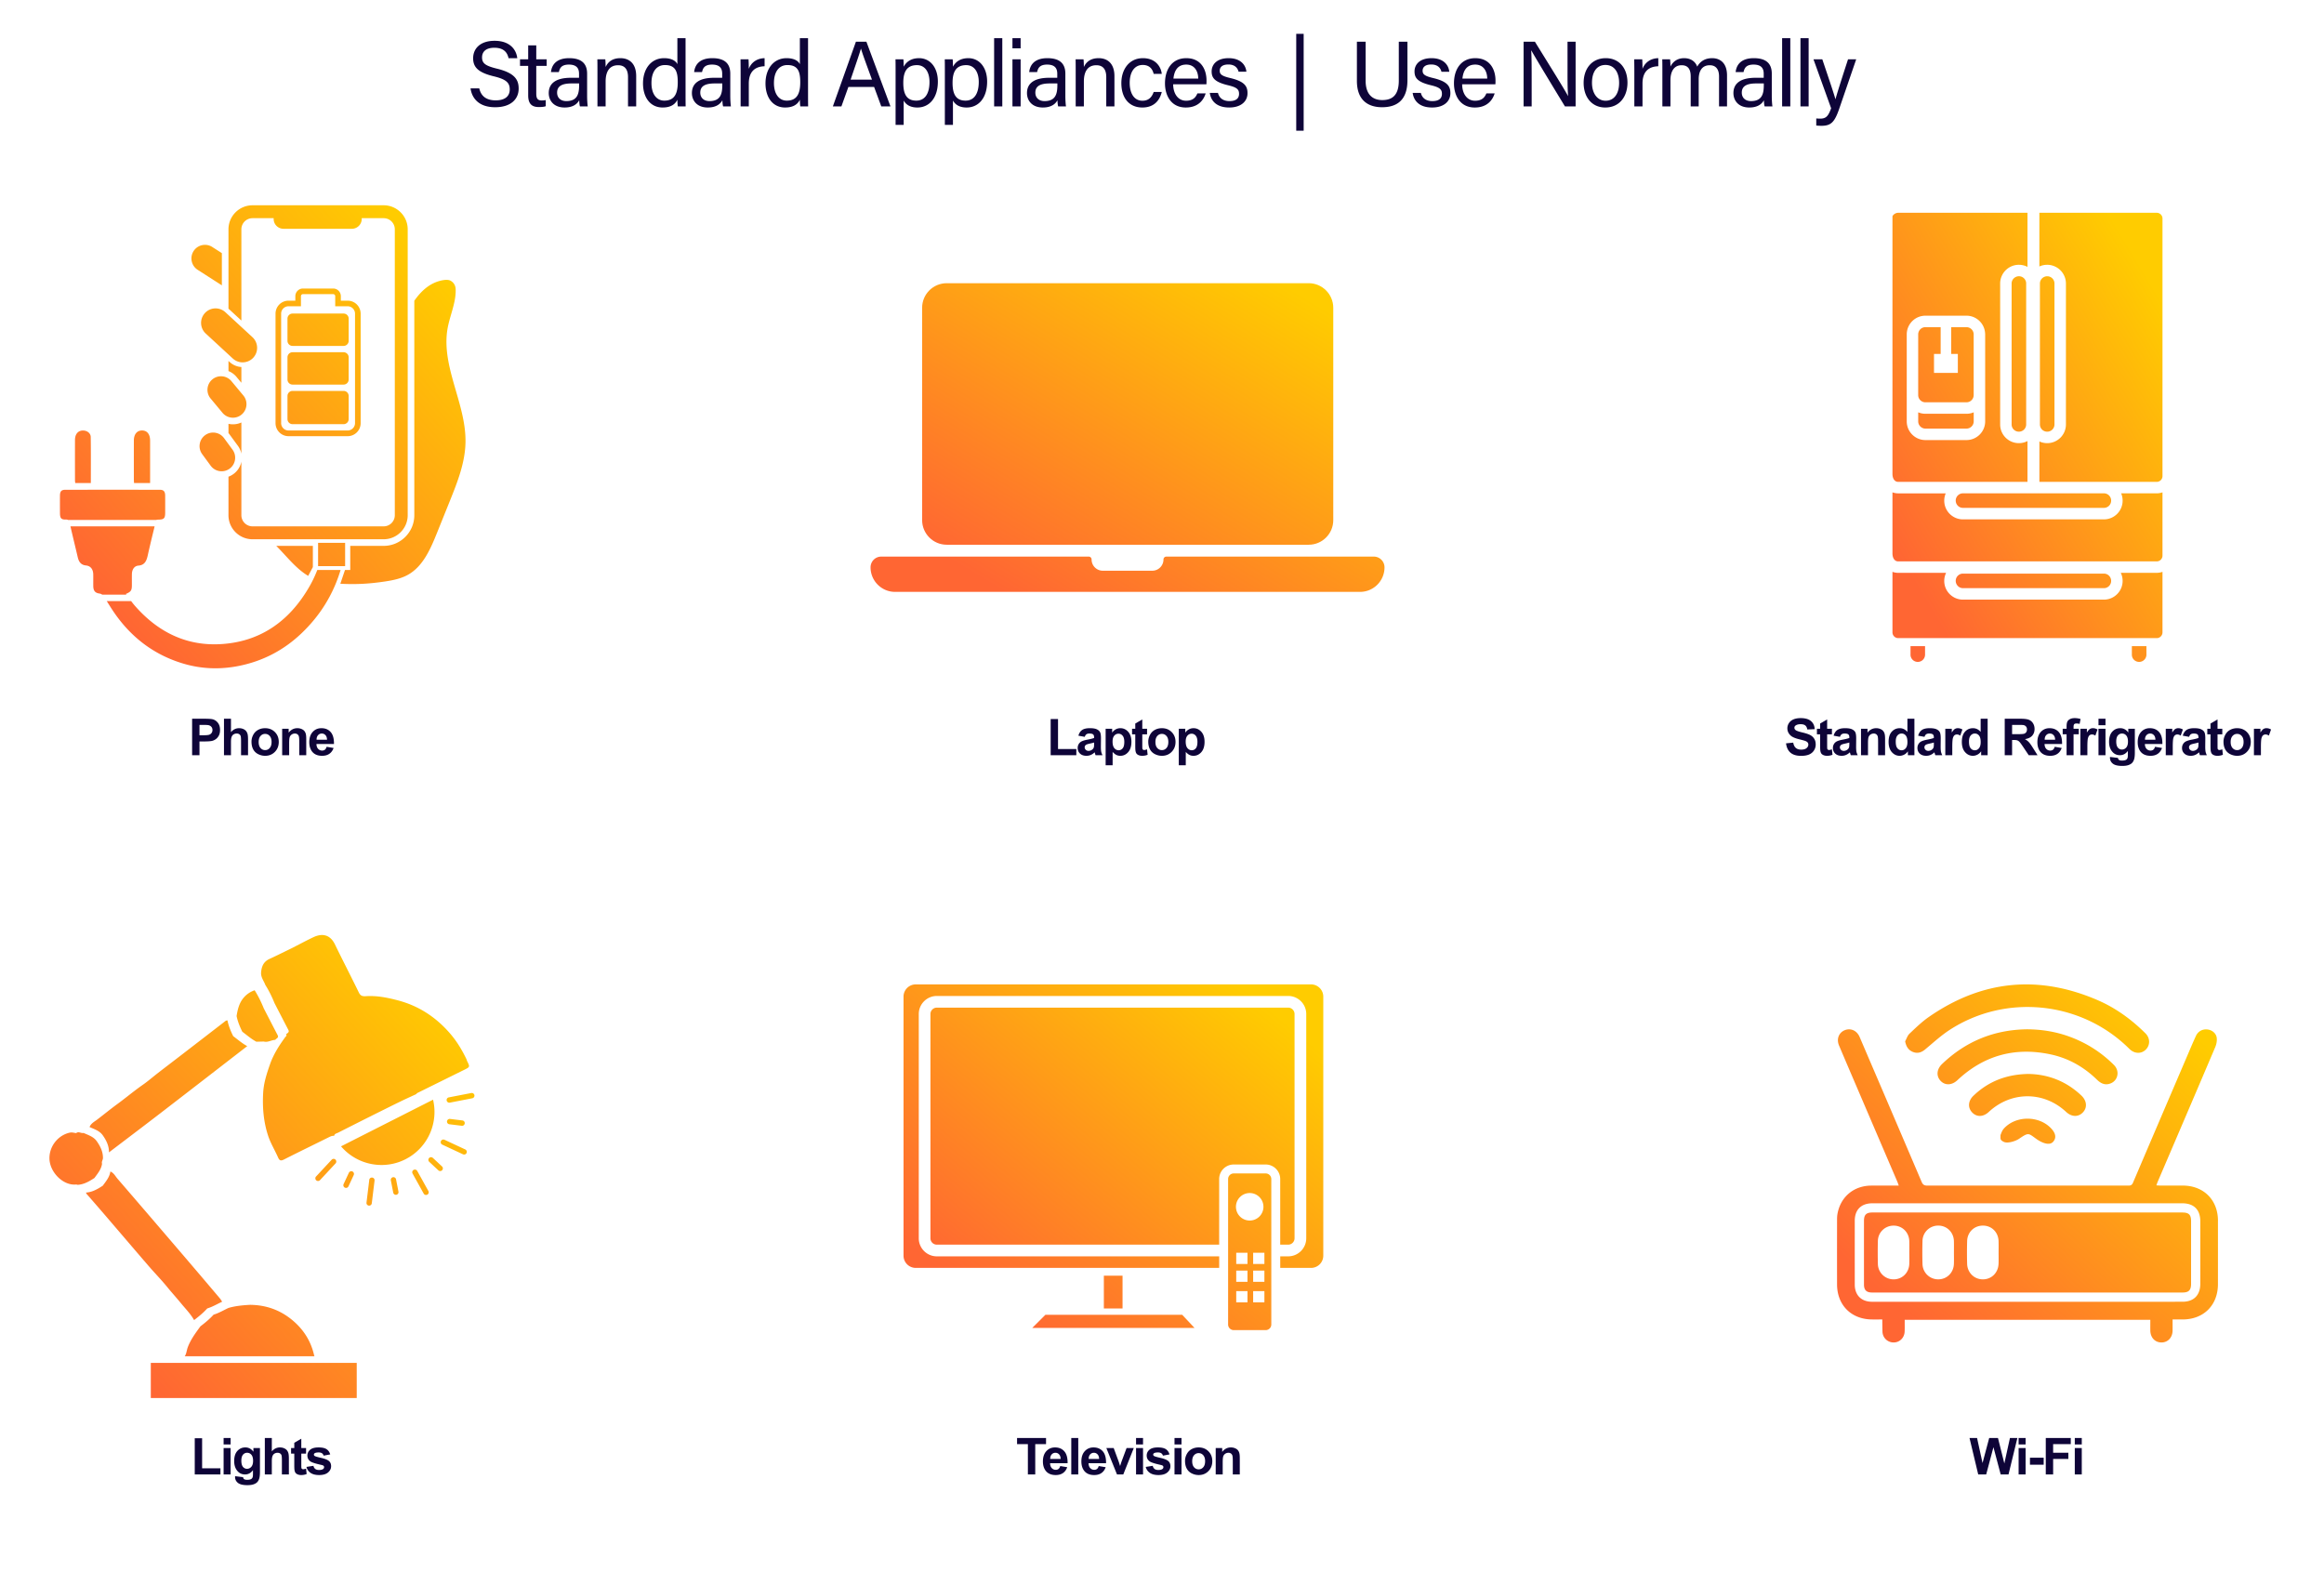 <svg width="1551" height="1058" fill="none" xmlns="http://www.w3.org/2000/svg"><path d="M314.029 58.972h5.828c1.178 5.208 4.712 7.998 10.974 7.998 6.696 0 9.362-3.162 9.362-7.254 0-4.34-2.108-6.758-10.726-8.804-10.168-2.48-13.702-5.952-13.702-12.028 0-6.448 4.712-11.656 14.322-11.656 10.292 0 14.508 5.952 15.128 11.594h-5.828c-.806-3.782-3.162-6.944-9.486-6.944-5.27 0-8.184 2.356-8.184 6.448 0 4.03 2.418 5.642 9.982 7.502 12.276 2.976 14.446 7.75 14.446 13.33 0 6.944-5.146 12.4-15.686 12.4-10.85 0-15.5-5.952-16.43-12.586Zm33.016-15.004v-4.402h5.456v-9.3h5.394v9.3h6.944v4.402h-6.944v18.414c0 3.1.744 4.65 3.596 4.65.744 0 1.86-.062 2.728-.248v4.092c-1.302.496-3.162.558-4.712.558-4.898 0-7.006-2.542-7.006-7.75V43.968h-5.456Zm44.785 5.146v15.004c0 2.914.248 5.952.434 6.882h-5.208c-.248-.682-.434-2.17-.496-4.092-1.116 2.046-3.658 4.836-9.734 4.836-7.44 0-10.602-4.836-10.602-9.61 0-7.006 5.518-10.23 14.88-10.23h5.332v-2.666c0-2.79-.868-6.138-6.758-6.138-5.208 0-6.138 2.604-6.696 5.022h-5.27c.434-4.34 3.1-9.3 12.152-9.3 7.688 0 11.966 3.162 11.966 10.292Zm-5.332 7.564v-.992h-5.084c-6.262 0-9.61 1.736-9.61 6.138 0 3.286 2.232 5.642 6.138 5.642 7.564 0 8.556-5.084 8.556-10.788ZM398.73 71V47.502c0-2.728 0-5.518-.062-7.936h5.27c.186.93.248 4.216.248 5.146 1.24-2.666 3.782-5.89 9.858-5.89 5.952 0 10.54 3.596 10.54 11.966V71h-5.456V51.47c0-4.774-1.86-7.936-6.634-7.936-5.952 0-8.308 4.526-8.308 10.85V71h-5.456Zm53.345-45.508h5.456v36.642c0 2.914 0 5.828.062 8.866h-5.208c-.186-.806-.31-3.224-.31-4.464-1.55 3.286-4.712 5.208-9.858 5.208-8.122 0-13.082-6.572-13.082-16.12 0-9.672 5.394-16.802 14.074-16.802 5.58 0 8.06 2.232 8.866 4.03v-17.36Zm-17.298 29.946c0 7.564 3.596 11.718 8.556 11.718 7.316 0 8.99-5.456 8.99-12.338 0-7.006-1.488-11.408-8.556-11.408-5.58 0-8.99 4.402-8.99 12.028Zm52.603-6.324v15.004c0 2.914.248 5.952.434 6.882h-5.208c-.248-.682-.434-2.17-.496-4.092-1.116 2.046-3.658 4.836-9.734 4.836-7.44 0-10.602-4.836-10.602-9.61 0-7.006 5.518-10.23 14.88-10.23h5.332v-2.666c0-2.79-.868-6.138-6.758-6.138-5.208 0-6.138 2.604-6.696 5.022h-5.27c.434-4.34 3.1-9.3 12.152-9.3 7.688 0 11.966 3.162 11.966 10.292Zm-5.332 7.564v-.992h-5.084c-6.262 0-9.61 1.736-9.61 6.138 0 3.286 2.232 5.642 6.138 5.642 7.564 0 8.556-5.084 8.556-10.788ZM494.28 71V48.122c0-4.402-.062-6.882-.062-8.556h5.332c.062.868.186 3.348.186 6.386 1.612-4.216 5.332-7.006 10.54-7.13v5.394c-6.448.186-10.54 3.596-10.54 11.532V71h-5.456Zm39.541-45.508h5.456v36.642c0 2.914 0 5.828.062 8.866h-5.208c-.186-.806-.31-3.224-.31-4.464-1.55 3.286-4.712 5.208-9.858 5.208-8.122 0-13.082-6.572-13.082-16.12 0-9.672 5.394-16.802 14.074-16.802 5.58 0 8.06 2.232 8.866 4.03v-17.36Zm-17.298 29.946c0 7.564 3.596 11.718 8.556 11.718 7.316 0 8.99-5.456 8.99-12.338 0-7.006-1.488-11.408-8.556-11.408-5.58 0-8.99 4.402-8.99 12.028Zm66.849 2.604h-17.174L561.548 71h-5.704l15.376-43.152h7.006L594.284 71h-6.138l-4.774-12.958Zm-15.686-4.898h14.26c-4.154-11.346-6.386-17.36-7.316-20.646h-.062c-1.054 3.658-3.596 10.974-6.882 20.646Zm35.412 30.194h-5.394V47.254c0-2.604 0-5.27-.062-7.688h5.27c.124 1.054.186 2.914.186 4.96 1.736-3.224 4.898-5.704 10.292-5.704 7.254 0 12.524 6.076 12.524 15.624 0 11.284-6.014 17.298-13.64 17.298-5.084 0-7.75-2.108-9.176-4.65v16.244Zm17.236-28.644c0-6.696-3.038-11.222-8.37-11.222-6.51 0-9.114 4.092-9.114 11.78 0 7.378 2.108 11.904 8.68 11.904 5.766 0 8.804-4.712 8.804-12.462Zm15.643 28.644h-5.394V47.254c0-2.604 0-5.27-.062-7.688h5.27c.124 1.054.186 2.914.186 4.96 1.736-3.224 4.898-5.704 10.292-5.704 7.254 0 12.524 6.076 12.524 15.624 0 11.284-6.014 17.298-13.64 17.298-5.084 0-7.75-2.108-9.176-4.65v16.244Zm17.236-28.644c0-6.696-3.038-11.222-8.37-11.222-6.51 0-9.114 4.092-9.114 11.78 0 7.378 2.108 11.904 8.68 11.904 5.766 0 8.804-4.712 8.804-12.462ZM668.919 71h-5.456V25.492h5.456V71Zm6.777 0V39.566h5.456V71h-5.456Zm5.456-38.75h-5.456v-6.758h5.456v6.758Zm29.849 16.864v15.004c0 2.914.248 5.952.434 6.882h-5.208c-.248-.682-.434-2.17-.496-4.092-1.116 2.046-3.658 4.836-9.734 4.836-7.44 0-10.602-4.836-10.602-9.61 0-7.006 5.518-10.23 14.88-10.23h5.332v-2.666c0-2.79-.868-6.138-6.758-6.138-5.208 0-6.138 2.604-6.696 5.022h-5.27c.434-4.34 3.1-9.3 12.152-9.3 7.688 0 11.966 3.162 11.966 10.292Zm-5.332 7.564v-.992h-5.084c-6.262 0-9.61 1.736-9.61 6.138 0 3.286 2.232 5.642 6.138 5.642 7.564 0 8.556-5.084 8.556-10.788ZM717.902 71V47.502c0-2.728 0-5.518-.062-7.936h5.27c.186.93.248 4.216.248 5.146 1.24-2.666 3.782-5.89 9.858-5.89 5.952 0 10.54 3.596 10.54 11.966V71H738.3V51.47c0-4.774-1.86-7.936-6.634-7.936-5.952 0-8.308 4.526-8.308 10.85V71h-5.456Zm52.043-9.61h5.394c-1.302 5.394-4.96 10.354-12.958 10.354-8.68 0-14.012-6.2-14.012-16.306 0-8.866 5.022-16.616 14.384-16.616 9.052 0 12.214 6.448 12.586 10.478h-5.394c-.744-3.162-2.728-5.952-7.316-5.952-5.518 0-8.68 4.774-8.68 11.904 0 7.192 3.038 11.966 8.494 11.966 3.906 0 6.2-2.108 7.502-5.828Zm35.2-5.146h-22.196c.062 6.386 3.286 10.974 8.618 10.974 4.96 0 6.572-2.604 7.564-4.898h5.518c-1.24 4.03-4.65 9.424-13.268 9.424-9.858 0-13.888-8.06-13.888-16.12 0-9.362 4.712-16.802 14.26-16.802 10.168 0 13.454 8.122 13.454 14.818 0 .992 0 1.798-.062 2.604Zm-22.01-3.782h16.554c-.062-5.208-2.666-9.362-7.998-9.362-5.58 0-7.998 3.844-8.556 9.362Zm24.257 9.548h5.456c.868 3.41 3.41 5.456 7.688 5.456 4.588 0 6.386-1.984 6.386-4.836 0-2.976-1.426-4.34-7.44-5.766-8.99-2.17-10.85-4.96-10.85-9.238 0-4.402 3.286-8.804 11.346-8.804 8.122 0 11.47 4.712 11.842 9.052h-5.208c-.496-1.984-2.046-4.836-6.82-4.836-4.402 0-5.766 2.108-5.766 4.154 0 2.356 1.302 3.534 7.068 4.898 9.548 2.294 11.47 5.456 11.47 10.106 0 5.518-4.402 9.548-12.214 9.548-8.122 0-12.152-4.092-12.958-9.734Zm57.692-39.432h4.96v64.666h-4.96V22.578Zm40.489 5.27h5.828v25.978c0 10.168 5.58 12.958 11.098 12.958 6.448 0 11.036-2.976 11.036-12.958V27.848h5.766v25.668c0 14.012-7.75 18.042-16.926 18.042-8.99 0-16.802-4.34-16.802-17.608V27.848Zm37.219 34.162h5.456c.868 3.41 3.41 5.456 7.688 5.456 4.588 0 6.386-1.984 6.386-4.836 0-2.976-1.426-4.34-7.44-5.766-8.99-2.17-10.85-4.96-10.85-9.238 0-4.402 3.286-8.804 11.346-8.804 8.122 0 11.47 4.712 11.842 9.052h-5.208c-.496-1.984-2.046-4.836-6.82-4.836-4.402 0-5.766 2.108-5.766 4.154 0 2.356 1.302 3.534 7.068 4.898 9.548 2.294 11.47 5.456 11.47 10.106 0 5.518-4.402 9.548-12.214 9.548-8.122 0-12.152-4.092-12.958-9.734Zm55.217-5.766h-22.196c.062 6.386 3.286 10.974 8.618 10.974 4.96 0 6.572-2.604 7.564-4.898h5.518c-1.24 4.03-4.65 9.424-13.268 9.424-9.858 0-13.888-8.06-13.888-16.12 0-9.362 4.712-16.802 14.26-16.802 10.168 0 13.454 8.122 13.454 14.818 0 .992 0 1.798-.062 2.604Zm-22.01-3.782h16.554c-.062-5.208-2.666-9.362-7.998-9.362-5.58 0-7.998 3.844-8.556 9.362ZM1022.21 71h-5.39V27.848h7.56c6.2 10.106 19.66 31.558 22.07 36.208h.07c-.44-5.518-.38-12.338-.38-19.344V27.848h5.4V71h-7.13c-5.71-9.362-19.72-32.426-22.38-37.262h-.13c.31 4.898.31 12.214.31 20.026V71Zm49.49-32.178c8.75 0 14.45 6.51 14.45 16.368 0 9.114-5.21 16.554-14.82 16.554-8.99 0-14.44-6.944-14.44-16.43 0-9.3 5.33-16.492 14.81-16.492Zm-.24 4.526c-5.89 0-8.99 4.774-8.99 11.904 0 6.944 3.47 11.966 9.11 11.966 5.7 0 8.99-4.774 8.99-11.904 0-7.068-3.22-11.966-9.11-11.966ZM1090.73 71V48.122c0-4.402-.07-6.882-.07-8.556h5.34c.06.868.18 3.348.18 6.386 1.61-4.216 5.33-7.006 10.54-7.13v5.394c-6.45.186-10.54 3.596-10.54 11.532V71h-5.45Zm18.71 0V47.688c0-2.728 0-5.58-.07-8.122h5.21c.13.93.25 3.224.25 4.836 1.43-2.79 4.15-5.58 9.11-5.58 4.47 0 7.51 2.232 8.75 5.642 1.67-2.976 4.65-5.642 9.98-5.642 5.14 0 9.92 3.038 9.92 11.532V71h-5.33V50.974c0-3.596-1.31-7.44-6.2-7.44-5.15 0-7.38 3.844-7.38 9.424V71h-5.33V51.16c0-4.03-1.12-7.626-6.08-7.626-5.02 0-7.44 4.092-7.44 10.044V71h-5.39Zm73.02-21.886v15.004c0 2.914.25 5.952.44 6.882h-5.21c-.25-.682-.44-2.17-.5-4.092-1.11 2.046-3.66 4.836-9.73 4.836-7.44 0-10.6-4.836-10.6-9.61 0-7.006 5.51-10.23 14.88-10.23h5.33v-2.666c0-2.79-.87-6.138-6.76-6.138-5.21 0-6.14 2.604-6.7 5.022h-5.27c.44-4.34 3.1-9.3 12.16-9.3 7.68 0 11.96 3.162 11.96 10.292Zm-5.33 7.564v-.992h-5.08c-6.27 0-9.61 1.736-9.61 6.138 0 3.286 2.23 5.642 6.13 5.642 7.57 0 8.56-5.084 8.56-10.788ZM1194.82 71h-5.46V25.492h5.46V71Zm12.23 0h-5.45V25.492h5.45V71Zm3.23-31.434h5.89c5.09 15.066 7.88 23.374 8.75 26.598h.06c.99-3.596 3.22-10.788 8.37-26.598h5.45l-11.28 32.86c-3.16 9.238-5.58 11.532-11.97 11.532-.99 0-2.17-.062-3.41-.186V79.06c.81.062 1.74.124 2.61.124 3.97 0 5.45-1.736 7.31-6.944l-11.78-32.674ZM1191.98 496.081l4.79-.465c.28 1.605.86 2.784 1.74 3.536.88.753 2.07 1.129 3.57 1.129 1.58 0 2.77-.332 3.57-.996.81-.675 1.21-1.461 1.21-2.357 0-.576-.17-1.063-.51-1.461-.34-.41-.92-.764-1.76-1.063-.58-.199-1.89-.553-3.94-1.062-2.63-.653-4.48-1.456-5.54-2.407-1.5-1.34-2.25-2.972-2.25-4.898 0-1.239.35-2.396 1.05-3.47.71-1.084 1.72-1.909 3.04-2.473 1.33-.565 2.93-.847 4.8-.847 3.05 0 5.35.67 6.89 2.009 1.55 1.339 2.36 3.126 2.44 5.362l-4.92.216c-.21-1.251-.66-2.147-1.36-2.689-.69-.554-1.72-.831-3.1-.831-1.43 0-2.55.294-3.36.88-.52.377-.78.88-.78 1.511 0 .576.25 1.068.73 1.478.62.52 2.13 1.062 4.52 1.627 2.39.564 4.15 1.151 5.29 1.759 1.16.598 2.05 1.423 2.69 2.474.66 1.04.98 2.33.98 3.868a7.12 7.12 0 0 1-1.16 3.918c-.77 1.218-1.87 2.125-3.29 2.723-1.41.586-3.18.88-5.29.88-3.08 0-5.44-.709-7.09-2.125-1.65-1.428-2.63-3.503-2.96-6.226Zm30.62-9.712v3.719h-3.19v7.105c0 1.439.03 2.28.08 2.524.07.232.21.426.42.581.22.155.49.232.8.232.43 0 1.05-.149 1.87-.448l.4 3.619c-1.08.465-2.31.697-3.68.697-.85 0-1.6-.138-2.28-.415-.67-.287-1.17-.653-1.49-1.095-.31-.454-.53-1.063-.65-1.826-.1-.543-.15-1.638-.15-3.288v-7.686h-2.14v-3.719h2.14v-3.503l4.68-2.722v6.225h3.19Zm5.36 5.379-4.23-.764c.48-1.704 1.29-2.966 2.46-3.785 1.16-.819 2.89-1.228 5.18-1.228 2.08 0 3.63.249 4.64.747 1.02.487 1.74 1.112 2.15 1.876.42.752.63 2.141.63 4.167l-.05 5.445c0 1.55.07 2.695.21 3.437.16.73.44 1.516.85 2.357h-4.62c-.12-.31-.27-.769-.44-1.378-.08-.277-.14-.459-.17-.548-.8.775-1.65 1.356-2.56 1.743-.9.388-1.87.581-2.9.581-1.82 0-3.25-.492-4.3-1.477-1.04-.985-1.56-2.23-1.56-3.735 0-.997.24-1.882.71-2.657a4.637 4.637 0 0 1 1.99-1.793c.87-.42 2.11-.785 3.72-1.095 2.18-.41 3.69-.792 4.54-1.146v-.465c0-.896-.23-1.533-.67-1.909-.44-.387-1.28-.581-2.51-.581-.83 0-1.47.166-1.94.498-.46.321-.84.891-1.13 1.71Zm6.25 3.785c-.6.199-1.55.437-2.84.714-1.3.277-2.15.548-2.54.814-.61.431-.92.979-.92 1.643 0 .653.25 1.218.73 1.693.49.476 1.11.714 1.86.714.84 0 1.65-.276 2.41-.83.56-.42.94-.935 1.11-1.544.12-.398.19-1.156.19-2.274v-.93Zm23.87 8.467h-4.67v-8.998c0-1.904-.1-3.132-.29-3.686-.2-.564-.53-1.001-.98-1.311-.45-.31-.98-.465-1.61-.465-.81 0-1.54.221-2.18.664a3.437 3.437 0 0 0-1.33 1.76c-.23.73-.35 2.081-.35 4.051V504h-4.66v-17.631h4.33v2.59c1.54-1.992 3.48-2.988 5.81-2.988 1.03 0 1.97.188 2.83.564.85.365 1.49.836 1.92 1.411.44.576.75 1.229.91 1.959.18.731.27 1.777.27 3.138V504Zm19.56 0h-4.34v-2.59c-.71 1.007-1.57 1.76-2.55 2.258-.98.487-1.96.73-2.96.73-2.02 0-3.76-.813-5.21-2.44-1.44-1.638-2.16-3.918-2.16-6.84 0-2.988.7-5.257 2.11-6.806 1.41-1.561 3.18-2.341 5.33-2.341 1.97 0 3.67.819 5.11 2.457v-8.766h4.67V504Zm-12.45-9.197c0 1.881.26 3.243.78 4.084.75 1.217 1.8 1.826 3.15 1.826 1.07 0 1.99-.454 2.74-1.361.75-.919 1.13-2.286 1.13-4.101 0-2.025-.37-3.481-1.1-4.366-.73-.897-1.66-1.345-2.8-1.345-1.11 0-2.04.443-2.79 1.328-.74.875-1.11 2.186-1.11 3.935Zm19.19-3.055-4.23-.764c.47-1.704 1.29-2.966 2.45-3.785 1.16-.819 2.89-1.228 5.18-1.228 2.08 0 3.63.249 4.65.747 1.02.487 1.73 1.112 2.14 1.876.42.752.63 2.141.63 4.167l-.05 5.445c0 1.55.08 2.695.22 3.437.15.73.44 1.516.85 2.357h-4.62c-.12-.31-.27-.769-.45-1.378a7.121 7.121 0 0 0-.16-.548c-.8.775-1.65 1.356-2.56 1.743a7.34 7.34 0 0 1-2.91.581c-1.81 0-3.24-.492-4.3-1.477-1.04-.985-1.56-2.23-1.56-3.735 0-.997.24-1.882.72-2.657.47-.786 1.14-1.383 1.99-1.793.86-.42 2.1-.785 3.72-1.095 2.18-.41 3.69-.792 4.53-1.146v-.465c0-.896-.22-1.533-.66-1.909-.45-.387-1.28-.581-2.51-.581-.83 0-1.48.166-1.94.498-.47.321-.84.891-1.13 1.71Zm6.24 3.785c-.6.199-1.54.437-2.84.714-1.29.277-2.14.548-2.54.814-.61.431-.91.979-.91 1.643 0 .653.24 1.218.73 1.693.49.476 1.11.714 1.86.714.84 0 1.64-.276 2.41-.83.56-.42.93-.935 1.11-1.544.12-.398.18-1.156.18-2.274v-.93Zm12.3 8.467h-4.66v-17.631h4.33v2.507c.74-1.184 1.41-1.965 1.99-2.341.6-.376 1.28-.564 2.03-.564 1.06 0 2.09.293 3.07.88l-1.44 4.067c-.79-.509-1.52-.764-2.19-.764-.66 0-1.21.183-1.66.548-.46.354-.82 1.002-1.08 1.943-.26.94-.39 2.91-.39 5.91V504Zm23.6 0h-4.34v-2.59c-.72 1.007-1.57 1.76-2.55 2.258-.98.487-1.96.73-2.96.73-2.02 0-3.76-.813-5.21-2.44-1.44-1.638-2.16-3.918-2.16-6.84 0-2.988.7-5.257 2.11-6.806 1.4-1.561 3.18-2.341 5.33-2.341 1.97 0 3.67.819 5.11 2.457v-8.766h4.67V504Zm-12.45-9.197c0 1.881.26 3.243.78 4.084.75 1.217 1.8 1.826 3.15 1.826 1.07 0 1.99-.454 2.74-1.361.75-.919 1.13-2.286 1.13-4.101 0-2.025-.37-3.481-1.1-4.366-.73-.897-1.66-1.345-2.8-1.345-1.11 0-2.04.443-2.79 1.328-.74.875-1.11 2.186-1.11 3.935Zm23.85 9.197v-24.338h10.35c2.6 0 4.49.221 5.66.664 1.18.432 2.13 1.207 2.84 2.324.71 1.118 1.06 2.397 1.06 3.835 0 1.827-.54 3.337-1.61 4.533-1.07 1.184-2.68 1.931-4.82 2.241 1.07.62 1.94 1.3 2.63 2.042.7.741 1.63 2.058 2.8 3.951l2.98 4.748h-5.88l-3.55-5.296c-1.27-1.892-2.13-3.082-2.59-3.569-.47-.498-.96-.836-1.48-1.013-.52-.188-1.35-.282-2.48-.282h-.99V504h-4.92Zm4.92-14.045h3.63c2.36 0 3.83-.1 4.42-.299a2.629 2.629 0 0 0 1.38-1.029c.33-.487.5-1.096.5-1.826 0-.819-.23-1.478-.67-1.976-.43-.509-1.04-.83-1.84-.963-.4-.055-1.59-.083-3.59-.083h-3.83v6.176Zm28.45 8.434 4.65.78c-.59 1.704-1.54 3.005-2.84 3.901-1.28.886-2.89 1.328-4.83 1.328-3.06 0-5.33-1.001-6.8-3.004-1.17-1.605-1.75-3.631-1.75-6.077 0-2.921.77-5.207 2.29-6.856 1.53-1.66 3.46-2.49 5.8-2.49 2.62 0 4.69.869 6.21 2.606 1.51 1.727 2.24 4.377 2.17 7.952h-11.69c.04 1.384.41 2.463 1.13 3.238.72.763 1.62 1.145 2.69 1.145.73 0 1.35-.199 1.85-.598.49-.398.87-1.04 1.12-1.925Zm.27-4.715c-.03-1.35-.38-2.374-1.05-3.071-.66-.709-1.47-1.063-2.42-1.063-1.02 0-1.86.371-2.52 1.112-.67.742-.99 1.749-.98 3.022h6.97Zm5.05-7.305h2.59v-1.328c0-1.483.15-2.59.46-3.32.32-.731.91-1.323 1.75-1.777.85-.465 1.92-.697 3.22-.697 1.33 0 2.63.199 3.9.598l-.63 3.254a9.238 9.238 0 0 0-2.14-.266c-.68 0-1.17.16-1.46.481-.29.31-.44.914-.44 1.81v1.245h3.49v3.669h-3.49V504h-4.66v-13.962h-2.59v-3.669ZM1393.08 504h-4.67v-17.631h4.34v2.507c.74-1.184 1.4-1.965 1.99-2.341.6-.376 1.27-.564 2.02-.564 1.07 0 2.09.293 3.08.88l-1.45 4.067c-.78-.509-1.51-.764-2.19-.764-.65 0-1.21.183-1.66.548-.45.354-.81 1.002-1.08 1.943-.25.94-.38 2.91-.38 5.91V504Zm7.42-20.021v-4.317h4.67v4.317h-4.67Zm0 20.021v-17.631h4.67V504h-4.67Zm7.67 1.162 5.33.648c.09.619.29 1.045.62 1.278.44.332 1.14.498 2.09.498 1.21 0 2.13-.183 2.74-.548.41-.243.72-.636.93-1.179.14-.387.21-1.101.21-2.141v-2.573c-1.39 1.903-3.15 2.855-5.28 2.855-2.37 0-4.24-1.002-5.62-3.005-1.09-1.583-1.63-3.553-1.63-5.91 0-2.955.71-5.213 2.12-6.773 1.43-1.561 3.2-2.341 5.32-2.341 2.18 0 3.97.957 5.39 2.872v-2.474h4.37v15.821c0 2.081-.17 3.636-.52 4.665-.34 1.03-.82 1.838-1.44 2.424-.62.587-1.45 1.046-2.49 1.378-1.03.332-2.34.498-3.92.498-2.99 0-5.11-.514-6.36-1.544-1.25-1.018-1.87-2.313-1.87-3.884 0-.155 0-.344.01-.565Zm4.17-10.343c0 1.871.36 3.243 1.08 4.118.73.863 1.63 1.294 2.69 1.294 1.14 0 2.1-.442 2.89-1.328.78-.896 1.18-2.219 1.18-3.967 0-1.827-.38-3.182-1.13-4.068-.76-.885-1.71-1.328-2.86-1.328-1.12 0-2.04.437-2.77 1.312-.72.863-1.08 2.185-1.08 3.967Zm25.9 3.57 4.65.78c-.6 1.704-1.55 3.005-2.84 3.901-1.29.886-2.9 1.328-4.83 1.328-3.07 0-5.34-1.001-6.81-3.004-1.16-1.605-1.74-3.631-1.74-6.077 0-2.921.76-5.207 2.29-6.856 1.53-1.66 3.46-2.49 5.79-2.49 2.63 0 4.7.869 6.21 2.606 1.52 1.727 2.24 4.377 2.18 7.952h-11.69c.03 1.384.41 2.463 1.13 3.238.72.763 1.61 1.145 2.69 1.145.73 0 1.34-.199 1.84-.598.5-.398.87-1.04 1.13-1.925Zm.26-4.715c-.03-1.35-.38-2.374-1.04-3.071-.67-.709-1.47-1.063-2.43-1.063-1.01 0-1.85.371-2.52 1.112-.66.742-.99 1.749-.98 3.022h6.97ZM1450.06 504h-4.66v-17.631h4.33v2.507c.74-1.184 1.4-1.965 1.99-2.341.6-.376 1.27-.564 2.03-.564 1.06 0 2.08.293 3.07.88l-1.45 4.067c-.78-.509-1.51-.764-2.19-.764-.65 0-1.2.183-1.66.548-.45.354-.81 1.002-1.08 1.943-.25.94-.38 2.91-.38 5.91V504Zm10.91-12.252-4.23-.764c.47-1.704 1.29-2.966 2.45-3.785 1.17-.819 2.89-1.228 5.18-1.228 2.08 0 3.63.249 4.65.747 1.02.487 1.73 1.112 2.14 1.876.42.752.63 2.141.63 4.167l-.05 5.445c0 1.55.08 2.695.22 3.437.15.73.44 1.516.85 2.357h-4.62c-.12-.31-.27-.769-.45-1.378a7.121 7.121 0 0 0-.16-.548c-.8.775-1.65 1.356-2.56 1.743a7.34 7.34 0 0 1-2.91.581c-1.81 0-3.24-.492-4.3-1.477-1.04-.985-1.56-2.23-1.56-3.735 0-.997.24-1.882.72-2.657.47-.786 1.14-1.383 1.99-1.793.86-.42 2.1-.785 3.72-1.095 2.18-.41 3.69-.792 4.53-1.146v-.465c0-.896-.22-1.533-.66-1.909-.45-.387-1.28-.581-2.51-.581-.83 0-1.48.166-1.94.498-.47.321-.84.891-1.13 1.71Zm6.24 3.785c-.6.199-1.54.437-2.84.714-1.29.277-2.14.548-2.54.814-.61.431-.91.979-.91 1.643 0 .653.24 1.218.73 1.693.49.476 1.11.714 1.86.714.84 0 1.64-.276 2.41-.83.56-.42.93-.935 1.11-1.544.12-.398.18-1.156.18-2.274v-.93Zm15.92-9.164v3.719h-3.18v7.105c0 1.439.02 2.28.08 2.524.07.232.2.426.41.581.23.155.49.232.8.232.43 0 1.06-.149 1.88-.448l.4 3.619c-1.09.465-2.32.697-3.69.697-.84 0-1.6-.138-2.27-.415-.68-.287-1.18-.653-1.5-1.095-.31-.454-.52-1.063-.65-1.826-.1-.543-.15-1.638-.15-3.288v-7.686h-2.14v-3.719h2.14v-3.503l4.69-2.722v6.225h3.18Zm.8 8.567c0-1.55.38-3.05 1.15-4.499.76-1.45 1.84-2.557 3.23-3.321 1.41-.763 2.98-1.145 4.7-1.145 2.67 0 4.86.869 6.56 2.606 1.7 1.727 2.56 3.913 2.56 6.558 0 2.667-.87 4.881-2.59 6.64-1.72 1.749-3.88 2.623-6.49 2.623-1.62 0-3.16-.365-4.64-1.095-1.46-.731-2.57-1.799-3.33-3.204-.77-1.417-1.15-3.138-1.15-5.163Zm4.78.249c0 1.748.42 3.087 1.25 4.017.83.93 1.85 1.395 3.07 1.395 1.22 0 2.24-.465 3.05-1.395.83-.93 1.25-2.28 1.25-4.051 0-1.726-.42-3.054-1.25-3.984-.81-.93-1.83-1.395-3.05-1.395-1.22 0-2.24.465-3.07 1.395-.83.93-1.25 2.269-1.25 4.018ZM1508.9 504h-4.66v-17.631h4.33v2.507c.74-1.184 1.41-1.965 1.99-2.341.6-.376 1.27-.564 2.03-.564 1.06 0 2.08.293 3.07.88l-1.45 4.067c-.78-.509-1.51-.764-2.19-.764-.65 0-1.2.183-1.66.548-.45.354-.81 1.002-1.08 1.943-.25.94-.38 2.91-.38 5.91V504Z" fill="#0E0438"/><path fill-rule="evenodd" clip-rule="evenodd" d="M1439.36 142h-78.31v35.85a12.34 12.34 0 0 1 5.17-1.14c3.15 0 6.01 1.156 8.21 3.054a12.575 12.575 0 0 1 2.99 3.827 12.384 12.384 0 0 1 1.35 5.594v94.081c0 6.88-5.6 12.475-12.48 12.475h-.06c-1.85 0-3.59-.413-5.17-1.14v26.987h78.3c2.12 0 3.85-1.73 3.85-3.85V145.85c0-2.12-1.73-3.85-3.85-3.85Zm-22.76 192.064c0-1.707-.35-3.337-.98-4.822h23.74c1.35 0 2.65-.245 3.85-.673v42.241c0 1.86-1.33 3.414-3.08 3.773-.25.046-.5.077-.77.077h-172.51c-2.34 0-3.85-2.113-3.85-5.381v-40.71c1.19.436 2.48.681 3.85.681h31.69c-.62 1.5-.98 3.146-.98 4.883 0 6.881 5.6 12.476 12.48 12.476h94.08c6.88 0 12.48-5.595 12.48-12.476v-.069Zm22.76 48.241h-23.98a12.384 12.384 0 0 1 1.22 5.327v.069c0 2.12-.54 4.125-1.48 5.878-2.11 3.919-6.25 6.598-11 6.598h-94.08c-6.88 0-12.48-5.595-12.48-12.476 0-1.936.46-3.758 1.23-5.396h-31.94c-1.37 0-2.66-.245-3.85-.681v40.389c0 2.12 1.73 3.85 3.85 3.85h172.51c.27 0 .52-.031.77-.077a3.864 3.864 0 0 0 3.08-3.773v-40.389c-.97.344-2.01.566-3.08.635l-.08.005-.1.007a8.66 8.66 0 0 1-.59.026v.008Zm-159.5 59.424a4.827 4.827 0 0 1-4.82-4.821h.01v-5.687h9.7v5.687a4.833 4.833 0 0 1-4.82 4.821h-.07Zm147.73 0a4.833 4.833 0 0 1-4.82-4.821v-5.687h9.71v5.687c0 2.655-2.17 4.821-4.83 4.821h-.06Zm-160.74-120.141c-2.34 0-3.85-2.113-3.85-5.381V144.373c.1-.59 1.62-2.373 3.85-2.373h86.26v36.11c-1.72-.887-3.68-1.4-5.77-1.4-3.11 0-5.96 1.156-8.15 3.054a12.544 12.544 0 0 0-2.98 3.827 12.377 12.377 0 0 0-1.34 5.594v94.081c0 6.88 5.59 12.475 12.47 12.475h.07c2.05 0 3.99-.513 5.7-1.393v27.24h-86.26Zm5.68-98.427v58.053c0 6.881 5.59 12.476 12.47 12.476h27.39c6.88 0 12.48-5.595 12.48-12.476v-58.053c0-.291-.03-.574-.05-.858-.44-6.482-5.84-11.618-12.43-11.618H1285c-6.43 0-11.74 4.891-12.4 11.151-.05.437-.07.881-.07 1.325Zm12.48 52.979c-1.71 0-3.34-.344-4.83-.972v6.046c0 2.656 2.17 4.822 4.83 4.822h27.39c2.66 0 4.82-2.166 4.82-4.822v-6.046c-1.48.628-3.11.972-4.82.972h-27.39Zm57.51 7.119v-94.08c0-2.656 2.23-4.822 4.89-4.822 2.65 0 4.82 2.166 4.82 4.822v94.08a4.833 4.833 0 0 1-4.82 4.822h-.06c-2.66 0-4.83-2.166-4.83-4.822Zm23.78 4.828c2.65 0 4.82-2.166 4.82-4.822v-94.08a4.833 4.833 0 0 0-4.82-4.822c-2.66 0-4.89 2.166-4.89 4.822v94.08c0 2.656 2.17 4.822 4.83 4.822h.06Zm-56.26 50.852c-2.66 0-4.82-2.158-4.82-4.883v-.007a4.827 4.827 0 0 1 4.82-4.822h94.08c2.66 0 4.82 2.166 4.82 4.822v.068a4.827 4.827 0 0 1-4.82 4.822h-94.08Zm94.08 53.584c2.66 0 4.82-2.166 4.82-4.822v-.069a4.827 4.827 0 0 0-4.82-4.821h-94.08a4.827 4.827 0 0 0-4.82 4.821c0 2.656 2.16 4.884 4.82 4.884h94.08v.007Zm-91.74-124.037h-27.39a4.827 4.827 0 0 1-4.82-4.822v-40.503c0-.437.06-.858.17-1.256a4.804 4.804 0 0 1 4.64-3.566h10.18v17.879h-4.44v12.652h15.91v-12.652h-4.43v-17.879h10.18c2.34 0 4.29 1.676 4.73 3.895.06.299.09.613.09.927v40.503a4.833 4.833 0 0 1-4.82 4.822Z" fill="url(#a)"/><path d="M128.214 504v-24.338h7.886c2.988 0 4.936.122 5.844.365 1.394.366 2.562 1.162 3.503 2.391.94 1.217 1.411 2.795 1.411 4.731 0 1.495-.271 2.751-.814 3.769-.542 1.018-1.234 1.821-2.075 2.407-.83.576-1.677.958-2.54 1.146-1.173.232-2.872.348-5.097.348h-3.204V504h-4.914Zm4.914-20.221v6.907h2.69c1.937 0 3.231-.128 3.884-.382.653-.255 1.163-.653 1.528-1.196.376-.542.564-1.173.564-1.892 0-.886-.26-1.616-.78-2.192-.52-.575-1.179-.935-1.976-1.079-.586-.11-1.765-.166-3.536-.166h-2.374Zm21.019-4.117v8.948c1.505-1.759 3.304-2.639 5.396-2.639 1.073 0 2.042.199 2.905.597.863.399 1.511.908 1.942 1.528.443.619.742 1.306.897 2.058.166.753.249 1.921.249 3.503V504h-4.665v-9.313c0-1.849-.089-3.022-.266-3.52a2.257 2.257 0 0 0-.946-1.179c-.443-.299-1.002-.448-1.677-.448-.775 0-1.466.188-2.075.564-.609.377-1.057.947-1.345 1.71-.277.753-.415 1.871-.415 3.354V504h-4.665v-24.338h4.665Zm13.698 15.274c0-1.55.382-3.05 1.145-4.499.764-1.45 1.843-2.557 3.238-3.321 1.405-.763 2.971-1.145 4.698-1.145 2.667 0 4.853.869 6.557 2.606 1.705 1.727 2.557 3.913 2.557 6.558 0 2.667-.863 4.881-2.59 6.64-1.715 1.749-3.879 2.623-6.491 2.623-1.616 0-3.16-.365-4.632-1.095-1.461-.731-2.573-1.799-3.337-3.204-.763-1.417-1.145-3.138-1.145-5.163Zm4.781.249c0 1.748.415 3.087 1.245 4.017.83.93 1.854 1.395 3.071 1.395 1.218 0 2.236-.465 3.055-1.395.83-.93 1.245-2.28 1.245-4.051 0-1.726-.415-3.054-1.245-3.984-.819-.93-1.837-1.395-3.055-1.395-1.217 0-2.241.465-3.071 1.395-.83.93-1.245 2.269-1.245 4.018Zm31.76 8.815h-4.665v-8.998c0-1.904-.1-3.132-.299-3.686-.199-.564-.525-1.001-.979-1.311-.443-.31-.98-.465-1.611-.465-.808 0-1.532.221-2.174.664a3.393 3.393 0 0 0-1.329 1.76c-.232.73-.348 2.081-.348 4.051V504h-4.665v-17.631h4.333v2.59c1.538-1.992 3.475-2.988 5.81-2.988 1.03 0 1.97.188 2.823.564.852.365 1.494.836 1.925 1.411.443.576.747 1.229.913 1.959.178.731.266 1.777.266 3.138V504Zm13.598-5.611 4.649.78c-.598 1.704-1.544 3.005-2.839 3.901-1.284.886-2.895 1.328-4.831 1.328-3.066 0-5.335-1.001-6.807-3.004-1.162-1.605-1.743-3.631-1.743-6.077 0-2.921.763-5.207 2.291-6.856 1.527-1.66 3.458-2.49 5.794-2.49 2.623 0 4.692.869 6.209 2.606 1.516 1.727 2.241 4.377 2.175 7.952h-11.688c.033 1.384.41 2.463 1.129 3.238.719.763 1.616 1.145 2.689 1.145.731 0 1.345-.199 1.843-.598.498-.398.875-1.04 1.129-1.925Zm.266-4.715c-.033-1.35-.382-2.374-1.046-3.071-.664-.709-1.472-1.063-2.424-1.063-1.018 0-1.859.371-2.523 1.112-.665.742-.991 1.749-.98 3.022h6.973Z" fill="#0E0438"/><path fill-rule="evenodd" clip-rule="evenodd" d="m159.159 212.139 1.935 1.783v-60.874c0-4.102 3.338-7.44 7.44-7.44h14.096v.499a6.573 6.573 0 0 0 6.573 6.574h45.631a6.574 6.574 0 0 0 6.574-6.574v-.499h14.64c4.102 0 7.44 3.338 7.44 7.44v190.788c0 4.102-3.338 7.436-7.44 7.436H168.53c-4.102 0-7.44-3.339-7.44-7.436v-35.723a13.476 13.476 0 0 1-1.936 4.725 13.508 13.508 0 0 1-3.288 3.47h-.009a13.208 13.208 0 0 1-3.379 1.812v25.716c0 8.851 7.2 16.048 16.048 16.048h87.518c8.852 0 16.048-7.201 16.048-16.048V153.048c0-8.851-7.201-16.048-16.048-16.048h-87.518c-8.852 0-16.048 7.201-16.048 16.048v52.934c.029.025.058.05.082.075l6.594 6.082h.005Zm-11.092-21.705-16.152-10.37.005.004c-4.201-2.694-5.423-8.302-2.728-12.503a8.978 8.978 0 0 1 5.682-3.949 8.985 8.985 0 0 1 6.813 1.225l6.38 4.094v21.499Zm-47.889 131.944H89.45a51.23 51.23 0 0 0-.05-.809c-.033-.523-.066-1.026-.066-1.531-.008-8.682-.012-17.36 0-26.042.004-4.176 2.096-6.714 5.472-6.705 3.388.012 5.368 2.488 5.372 6.775.006 5.786.004 11.569.002 17.354v.007l-.002 8.681v2.27Zm4.524 24.466c.433-.041.866-.058 1.304-.07 3.433-.078 4.233-.941 4.238-4.609l.001-1.027.002-1.198v-.051c.004-3.034.009-6.067-.008-9.101-.016-2.769-1.015-3.924-3.544-3.928-21.037-.021-42.074-.021-63.11 0-2.592 0-3.541 1.064-3.566 3.891-.033 3.871-.016 7.741 0 11.612.012 3.474.8 4.444 3.962 4.366.61-.017 1.068.07 1.423.272h58.939l.066-.035c.115-.062.206-.111.297-.122h-.004Zm-20.7 49.539c3.48-1.506 4.007-2.357 4.016-6.017 0-.773-.003-1.548-.007-2.322v-.006c-.01-1.673-.018-3.346.027-5.017.079-3.045 1.647-5.348 4.37-5.562 3.995-.31 5.336-2.914 6.161-6.652 1.27-5.738 2.657-11.445 4.04-17.131l.001-.006.581-2.39H47.013c.961 4.178 1.958 8.345 2.954 12.513.654 2.736 1.308 5.471 1.952 8.21.743 3.145 2.29 5.064 5.5 5.377 3.063.297 4.754 2.583 4.812 5.922.024 1.356.018 2.712.013 4.068a205.67 205.67 0 0 0 .008 3.751c.05 3.293 1.345 4.651 4.312 5.022.536.066 1.147.339 1.65.718h16.148c-.12-.161-.236-.317-.36-.478ZM50.22 322.37h10.403c0-2.768.007-5.529.013-8.286v-.008c.018-7.508.036-14.981-.079-22.453-.037-2.356-2.096-3.969-4.312-4.254-3.714-.479-6.186 1.96-6.198 6.239-.029 7.786-.017 15.575-.005 23.361v.002l.005 3.591c0 .4.052.799.105 1.205.026.198.052.397.072.599l-.004.004Zm172.145-129.819H202.21a5.115 5.115 0 0 0-5.108 5.121v2.987h-4.547c-4.791 0-8.67 3.879-8.67 8.687v73.051c0 4.791 3.879 8.686 8.67 8.686h39.465c4.791 0 8.67-3.879 8.67-8.686v-73.051c0-4.791-3.879-8.687-8.67-8.687h-4.547v-2.987c0-2.819-2.29-5.121-5.109-5.121Zm9.644 11.839a4.937 4.937 0 0 1 4.927 4.927v73.051a4.937 4.937 0 0 1-4.927 4.927h-39.453a4.938 4.938 0 0 1-4.928-4.927v-73.051a4.938 4.938 0 0 1 4.928-4.927h8.29v-6.731c0-.759.606-1.361 1.365-1.361h20.142c.759 0 1.366.606 1.366 1.361v6.731h8.29Zm-2.7 56.487h-34.055a3.4 3.4 0 0 0-3.397 3.396v15.412a3.4 3.4 0 0 0 3.397 3.397h34.055a3.4 3.4 0 0 0 3.397-3.397v-15.412a3.4 3.4 0 0 0-3.397-3.396Zm-.004-25.811h-34.051a3.396 3.396 0 0 0-3.397 3.396v14.806a3.397 3.397 0 0 0 3.397 3.396h34.051a3.396 3.396 0 0 0 3.396-3.396v-14.806a3.395 3.395 0 0 0-3.396-3.396Zm.004-25.811h-34.055a3.4 3.4 0 0 0-3.397 3.396v14.806a3.4 3.4 0 0 0 3.397 3.396h34.055a3.4 3.4 0 0 0 3.397-3.396v-14.806a3.4 3.4 0 0 0-3.397-3.396Zm-71.458 42.296 1.308 1.572 1.935 2.324v-10.511a12.771 12.771 0 0 1-7.865-3.371l-.747-.689v6.767a13.434 13.434 0 0 1 5.373 3.904l-.004.004Zm-3.627 31.568a13.43 13.43 0 0 0 6.87-1.176v20.855a13.406 13.406 0 0 0-2.339-5.294l-5.674-7.733a12.88 12.88 0 0 0-.599-.751v-6.178c.57.128 1.152.223 1.742.277Zm58.064 92.144v-12.994h18.045V377.826h-18.024v.144h-.021V375.263Zm-68.809-169.446a9.599 9.599 0 0 0-6.705 3.091l-.017.021c-3.614 3.92-3.367 10.056.553 13.671l10.762 9.928 4.411 4.069 2.885 2.661a9.683 9.683 0 0 0 3.792 2.163 9.607 9.607 0 0 0 1.935.363 9.763 9.763 0 0 0 4.412-.644 9.63 9.63 0 0 0 3.536-2.435c3.615-3.924 3.367-10.056-.553-13.671l-2.983-2.752-4.412-4.069-1.935-1.782-6.677-6.161-2.055-1.894a9.584 9.584 0 0 0-6.949-2.555v-.004Zm4.588 45.313c.087.004.178.008.264.017v.004a8.97 8.97 0 0 1 4.147 1.448 8.952 8.952 0 0 1 1.981 1.775l4.7 5.649 1.935 2.327 1.321 1.585c3.181 3.829 2.662 9.528-1.155 12.722l-.021.016-.028.021-.046.037-.075.058a9.185 9.185 0 0 1-1.935 1.184 9.017 9.017 0 0 1-4.531.751 9.086 9.086 0 0 1-2.146-.462 8.947 8.947 0 0 1-3.982-2.761l-.429-.516-7.522-9.045c-3.182-3.825-2.666-9.532 1.155-12.722l.017-.016a8.969 8.969 0 0 1 6.35-2.072Zm-13.13 51.953 5.674 7.733a8.989 8.989 0 0 0 5.921 3.59 9.25 9.25 0 0 0 1.536.103 8.974 8.974 0 0 0 4.411-1.238c.264-.157.524-.326.78-.512 4.019-2.95 4.89-8.624 1.939-12.643l-2.719-3.706-2.959-4.031a9.33 9.33 0 0 0-1.452-1.56 8.965 8.965 0 0 0-4.469-2.03 8.962 8.962 0 0 0-6.722 1.65c-4.02 2.951-4.89 8.625-1.94 12.644Zm74.71 82.278a78.077 78.077 0 0 0 2.108-4.981l-.004-.004h15.553a99.47 99.47 0 0 1-3.215 9.086c-5.1 12.409-12.643 23.361-22.543 32.876-12.103 11.633-26.203 18.887-42.139 22.077-12.499 2.501-24.854 2.084-37.052-1.543-18.924-5.625-34.41-16.952-46.2-34.098-1.306-1.895-2.536-3.852-3.766-5.809-.382-.609-.764-1.218-1.149-1.825h16.275a52.549 52.549 0 0 0 2.451 3.062c15.359 17.612 34.25 26.761 56.525 25.708 26.075-1.234 46.262-14.426 60.09-38.615a79.57 79.57 0 0 0 3.066-5.934Zm-3.966-1.04 3.124-5.885v-14.133h-24.429c1.996 1.993 3.894 4.052 5.776 6.093 4.83 5.239 9.552 10.36 15.529 13.929v-.004Zm95.44-174.702c-1.008 3.498-2.014 6.986-2.553 10.455l-.004.005c-2.135 13.741 1.779 27.218 5.714 40.766 3.329 11.461 6.672 22.974 6.381 34.74-.334 13.51-5.447 26.368-10.485 38.876-2.852 7.076-5.703 14.157-8.555 21.239-4.308 10.691-9.276 22.167-19.192 27.8-4.576 2.599-9.817 3.689-14.996 4.485-10.411 1.597-19.328 2.138-29.842 1.609-.153-.008-.302-.02-.454-.028l3.107-9.186h3.508v-16.081h22.295c11.282 0 20.459-9.177 20.459-20.459V200.729c3.132-4.535 7.828-9.808 14.302-12.379 2.625-1.044 7.577-2.385 10.011-.949 1.936 1.143 3.165 3.004 3.273 5.525.238 5.564-1.369 11.141-2.969 16.693Z" fill="url(#b)"/><path d="M701.194 504v-24.139h4.914v20.038h12.219V504h-17.133Zm22.746-12.252-4.234-.764c.476-1.704 1.295-2.966 2.457-3.785s2.889-1.228 5.18-1.228c2.081 0 3.63.249 4.648.747 1.019.487 1.733 1.112 2.142 1.876.421.752.631 2.141.631 4.167l-.05 5.445c0 1.55.072 2.695.216 3.437.155.73.437 1.516.847 2.357h-4.616c-.121-.31-.271-.769-.448-1.378a8.26 8.26 0 0 0-.166-.548c-.797.775-1.649 1.356-2.557 1.743a7.31 7.31 0 0 1-2.905.581c-1.815 0-3.248-.492-4.3-1.477-1.04-.985-1.56-2.23-1.56-3.735 0-.997.238-1.882.714-2.657a4.608 4.608 0 0 1 1.992-1.793c.863-.42 2.103-.785 3.719-1.095 2.18-.41 3.691-.792 4.532-1.146v-.465c0-.896-.221-1.533-.664-1.909-.443-.387-1.279-.581-2.507-.581-.83 0-1.478.166-1.942.498-.465.321-.842.891-1.129 1.71Zm6.242 3.785c-.598.199-1.544.437-2.839.714-1.295.277-2.142.548-2.54.814-.609.431-.913.979-.913 1.643 0 .653.243 1.218.73 1.693.487.476 1.107.714 1.86.714.841 0 1.643-.276 2.407-.83.564-.42.935-.935 1.112-1.544.122-.398.183-1.156.183-2.274v-.93Zm7.704-9.164h4.35v2.59c.564-.885 1.328-1.605 2.291-2.158.963-.554 2.031-.83 3.204-.83 2.048 0 3.785.802 5.213 2.407s2.142 3.84 2.142 6.707c0 2.944-.72 5.235-2.159 6.873-1.438 1.627-3.182 2.44-5.229 2.44-.974 0-1.86-.193-2.656-.581-.786-.387-1.616-1.051-2.491-1.992v8.882h-4.665v-24.338Zm4.616 8.517c0 1.981.392 3.447 1.178 4.399.786.941 1.743 1.411 2.872 1.411 1.085 0 1.987-.431 2.706-1.295.72-.874 1.079-2.302 1.079-4.283 0-1.848-.37-3.221-1.112-4.117-.741-.897-1.66-1.345-2.756-1.345-1.14 0-2.086.443-2.839 1.328-.752.875-1.128 2.175-1.128 3.902Zm23.027-8.517v3.719h-3.187v7.105c0 1.439.027 2.28.083 2.524.066.232.204.426.415.581.221.155.487.232.797.232.431 0 1.057-.149 1.876-.448l.398 3.619c-1.085.465-2.313.697-3.685.697-.842 0-1.6-.138-2.275-.415-.675-.287-1.173-.653-1.494-1.095-.31-.454-.526-1.063-.647-1.826-.1-.543-.15-1.638-.15-3.288v-7.686h-2.142v-3.719h2.142v-3.503l4.682-2.722v6.225h3.187Zm.798 8.567c0-1.55.382-3.05 1.146-4.499.764-1.45 1.843-2.557 3.237-3.321 1.406-.763 2.972-1.145 4.699-1.145 2.667 0 4.853.869 6.557 2.606 1.705 1.727 2.557 3.913 2.557 6.558 0 2.667-.864 4.881-2.59 6.64-1.716 1.749-3.879 2.623-6.491 2.623-1.616 0-3.16-.365-4.632-1.095-1.461-.731-2.573-1.799-3.337-3.204-.764-1.417-1.146-3.138-1.146-5.163Zm4.782.249c0 1.748.415 3.087 1.245 4.017.83.93 1.854 1.395 3.071 1.395 1.218 0 2.236-.465 3.055-1.395.83-.93 1.245-2.28 1.245-4.051 0-1.726-.415-3.054-1.245-3.984-.819-.93-1.837-1.395-3.055-1.395-1.217 0-2.241.465-3.071 1.395-.83.93-1.245 2.269-1.245 4.018Zm15.59-8.816h4.349v2.59c.565-.885 1.329-1.605 2.292-2.158.962-.554 2.03-.83 3.204-.83 2.047 0 3.785.802 5.213 2.407 1.427 1.605 2.141 3.84 2.141 6.707 0 2.944-.719 5.235-2.158 6.873-1.439 1.627-3.182 2.44-5.23 2.44-.974 0-1.859-.193-2.656-.581-.786-.387-1.616-1.051-2.49-1.992v8.882h-4.665v-24.338Zm4.615 8.517c0 1.981.393 3.447 1.179 4.399.786.941 1.743 1.411 2.872 1.411 1.085 0 1.987-.431 2.706-1.295.719-.874 1.079-2.302 1.079-4.283 0-1.848-.371-3.221-1.112-4.117-.742-.897-1.66-1.345-2.756-1.345-1.14 0-2.086.443-2.839 1.328-.753.875-1.129 2.175-1.129 3.902Z" fill="#0E0438"/><path d="M916.871 371.457H778.417a1.92 1.92 0 0 0-1.93 1.926c0 4.12-3.323 7.491-7.451 7.491h-33.072c-4.128 0-7.451-3.371-7.451-7.491a1.92 1.92 0 0 0-1.93-1.926H588.129c-3.966 0-7.129 3.211-7.129 7.17 0 9.043 7.343 16.373 16.349 16.373h310.302c9.059 0 16.349-7.33 16.349-16.373 0-3.959-3.216-7.17-7.129-7.17Z" fill="url(#c)"/><path d="M873.4 189H631.815c-9.059 0-16.403 7.33-16.403 16.427v141.685c0 9.042 7.344 16.426 16.403 16.426H873.4c9.058 0 16.402-7.33 16.402-16.426V205.427c0-9.043-7.344-16.427-16.402-16.427Z" fill="url(#d)"/><path fill-rule="evenodd" clip-rule="evenodd" d="M1284.68 700.453c-2.57 2.122-5.27 2.798-8.31 1.466-2.85-1.251-4.24-3.577-4.91-6.98.3-.544.57-1.125.83-1.705.58-1.267 1.16-2.534 2.1-3.419.3-.29.61-.58.92-.871v-.001c3.84-3.644 7.72-7.321 12.05-10.32 35.36-24.474 72.93-28.205 112.42-11.222 12.13 5.216 22.68 12.903 32.04 22.199 3.16 3.136 3.28 7.748.35 10.771-2.87 2.972-7.28 2.993-10.59.041-.47-.423-.92-.861-1.37-1.301-.28-.274-.57-.549-.85-.82-31.93-30.255-81.13-34.959-118.08-11.038-4.43 2.865-8.49 6.317-12.53 9.766-1.36 1.153-2.71 2.305-4.07 3.434Zm126.16 10.31c3.95 3.956 2.77 10.27-2.25 12.268h-.02c-3.53 1.404-6.4.134-9.02-2.408-8.75-8.548-19.08-14.42-31.04-16.962-23.63-5.022-44.45.605-62.16 17.218-3.67 3.444-8.16 3.638-11.16.523-3.1-3.208-2.74-7.81.91-11.305 15.89-15.24 34.87-22.886 56.67-23.172 9.57.061 18.72 1.486 27.58 4.622 11.61 4.11 21.79 10.515 30.49 19.216Zm-20.78 31.649c3.09-3.187 2.68-7.83-.99-11.294-10.15-9.603-22.27-14.226-35.51-14.4-14.48.277-26.51 4.961-36.53 14.553-3.57 3.413-3.89 7.923-.86 11.121 3.07 3.238 7.43 3.105 11.12-.328 14.97-13.918 36.67-13.918 51.61-.011 3.67 3.413 8.07 3.557 11.15.369l.01-.01Zm-54.57 14.107c.39-.977.88-2.234 1.72-3.182h-.01c7.96-8.998 23.74-8.998 31.85-.112 2.63 2.869 3.68 5.976 1.15 8.795-2.57 2.859-7.81.439-10.96-1.795-.58-.404-1.08-.775-1.54-1.11-4.05-2.946-4.32-3.146-10.16.845-2.37 1.619-7.72 3.351-10.3 2.06-2.19-1.098-2.17-1.778-2.15-3.339.01-.349.02-.742 0-1.193.13-.259.26-.593.4-.969Zm144.75 58.179c-.02-13.929-9.57-23.46-23.5-23.481h-14.86c-.52 0-1.04-.033-1.63-.07h-.01c-.34-.021-.7-.044-1.1-.063.1-.276.19-.532.27-.774.2-.574.36-1.063.56-1.532 3.32-7.747 6.63-15.493 9.95-23.239l.01-.014c9.51-22.225 19.03-44.452 28.48-66.701.8-1.876 1.24-4.141 1.01-6.139-.35-3.096-3.11-5.279-6.16-5.648-3.26-.389-6.29 1.169-7.73 4.315-1.74 3.78-3.38 7.611-5.01 11.443v.002l-1.23 2.873c-1.95 4.563-3.9 9.127-5.86 13.69l-.01.024c-9.97 23.283-19.94 46.563-29.87 69.866-.65 1.516-1.45 1.988-3.05 1.978-44.74-.041-89.5-.052-134.25 0-2.04 0-3-.646-3.79-2.501a37611.331 37611.331 0 0 0-33.38-78.016l-.03-.061c-2.36-5.52-4.73-11.04-7.09-16.561-.12-.273-.24-.549-.35-.825-.22-.511-.44-1.023-.67-1.522-1.91-4.131-6.05-5.842-9.95-4.151-3.86 1.681-5.45 5.873-3.66 10.116 3.02 7.152 6.07 14.284 9.13 21.417v.001c1.22 2.832 2.43 5.664 3.64 8.498 4.35 10.162 8.71 20.321 13.06 30.48 4.36 10.159 8.72 20.319 13.07 30.48.19.44.35.896.56 1.49.11.334.25.712.41 1.155-2.1 0-4.15-.008-6.17-.015-4.24-.016-8.33-.031-12.42.025-11.7.164-20.51 7.779-22.37 19.257-.21 1.343-.22 2.727-.22 4.09-.02 14.174-.03 28.358 0 42.533.02 13.764 9.33 23.213 23.05 23.449 1.51.027 3.02.018 4.58.009.8-.004 1.62-.009 2.45-.009l.12.051c0 2.685.03 5.381.11 8.066.11 4.141 3.45 7.246 7.45 7.236 4.03-.01 7.2-3.116 7.35-7.308.07-1.783.06-3.576.04-5.37v-2.449h163.92c0 .819-.01 1.629-.01 2.433-.01 1.589-.01 3.155.01 4.72.06 4.735 3.14 7.994 7.5 7.974 4.2-.021 7.29-3.29 7.36-7.882.02-1.554.02-3.112.01-4.771v-.002c-.01-.868-.01-1.762-.01-2.698l2.41.002h.03c1.52.003 2.96.005 4.4-.002 14-.092 23.42-9.562 23.43-23.583v-.021c.01-14.085.02-28.17 0-42.255l.02-.01Zm-11.8 42.051c0 7.594-4.3 11.97-11.79 11.991-1.85 0-3.71.002-5.58.005-1.86.003-3.73.005-5.6.005h-153l-14.1.002h-.08c-9.61.003-19.33.005-28.94-.002-7.11 0-11.51-4.407-11.51-11.479v-1.629c0-4.543 0-9.087-.01-13.632v-.002c0-9.091 0-18.182.01-27.27 0-7.43 4.3-11.693 11.78-11.693H1456.39c7.77 0 12.05 4.253 12.05 11.96v41.744Zm-60.93-47.566h48.88c4.41 0 5.9 1.465 5.9 5.811V856.758c0 4.243-1.53 5.821-5.66 5.832-5.21.013-10.48.009-15.68.004-2.58-.002-5.15-.004-7.69-.004h-140.79c-14.13.01-28.75.02-43.11 0-3.71 0-5.37-1.651-5.37-5.33v-1.629c0-4.548-.01-9.095-.01-13.641 0-9.09 0-18.176.01-27.263.01-4.038 1.53-5.544 5.63-5.544h157.89Zm-143.69 44.623c5.73-.02 10.2-4.438 10.41-10.279.06-1.896.05-3.782.03-5.607-.01-.809-.01-1.619-.01-2.429 0-.368 0-.737.01-1.106v-1.107c.01-1.64.02-3.331-.03-5.032-.19-5.822-4.63-10.249-10.35-10.301-5.78-.051-10.46 4.407-10.61 10.137-.13 5.124-.13 10.33 0 15.496.15 5.739 4.77 10.228 10.51 10.228h.04Zm29.79-.01c5.73-.021 10.2-4.448 10.39-10.29l.01-.02c.06-1.886.05-3.772.03-5.596-.01-.81-.01-1.62-.01-2.429 0-.369.01-.736.01-1.102v-1.102c.01-1.65.02-3.351-.03-5.052-.19-5.832-4.64-10.249-10.37-10.28-5.78-.051-10.42 4.427-10.59 10.146-.15 5.237-.15 10.464 0 15.517.17 5.739 4.78 10.208 10.51 10.208h.05Zm30.02.01c5.71-.164 9.98-4.561 10.18-10.454l.01-.02c.05-1.573.04-3.145.03-4.682v-.555c-.01-.759-.01-1.517-.01-2.276v-1.173c0-.392.01-.784.01-1.174.01-1.67.02-3.412-.03-5.144-.18-5.914-4.48-10.28-10.23-10.393-5.97-.113-10.59 4.315-10.75 10.3-.15 5.278-.15 10.413 0 15.261.17 5.842 4.74 10.31 10.47 10.31h.32Z" fill="url(#e)"/><path d="m1320.23 984-5.81-24.338h5.03l3.66 16.718 4.45-16.718h5.85l4.26 17 3.74-17h4.95L1340.45 984h-5.22l-4.84-18.195-4.84 18.195h-5.32Zm26.96-20.021v-4.317h4.66v4.317h-4.66Zm0 20.021v-17.631h4.66V984h-4.66Zm7.57-6.491v-4.665h9.16v4.665h-9.16Zm10.56 6.491v-24.338H1382v4.117h-11.77v5.761h10.16v4.117h-10.16V984h-4.91Zm19.36-20.021v-4.317h4.66v4.317h-4.66Zm0 20.021v-17.631h4.66V984h-4.66Z" fill="#0E0438"/><path fill-rule="evenodd" clip-rule="evenodd" d="m185.689 674.269.015.029.001.001v.001l.001.001.001.001v.001l.001.001v.002l.001.001.001.001.001.003c2.239 4.343 4.477 8.684 6.735 13.02.645 1.237-.044 1.769-.733 2.299-.328.253-.655.505-.839.833.627.559.288.878-.062 1.208-.107.102-.216.204-.298.314-4.206 5.695-8.019 11.712-10.338 18.37-2.12 6.099-4.157 12.242-4.533 18.939-.559 9.829.26 19.41 3.304 28.675 1.036 3.153 2.546 6.148 4.058 9.146h.001c.894 1.774 1.79 3.549 2.588 5.36.913 2.064 1.815 2.424 3.919 1.356 6.407-3.256 12.855-6.43 19.304-9.604 3.517-1.731 7.034-3.463 10.544-5.207l.045-.022c1.157-.573 2.274-1.127 3.607-.968.197-1.137 1.073-1.479 1.916-1.807.249-.097.494-.193.719-.308a3716.344 3716.344 0 0 1 20.229-10.211l.002-.001.003-.001 4.887-2.455c1.682-.833 3.362-1.668 5.042-2.503 3.841-1.909 7.682-3.819 11.54-5.694 2.351-1.145 4.729-2.239 7.105-3.332l.003-.001c1.091-.502 2.182-1.003 3.269-1.51.083-.082.16-.173.237-.265.167-.196.334-.393.549-.499 5.735-2.843 11.472-5.677 17.208-8.512l.023-.011c4.686-2.316 9.372-4.631 14.056-6.951 3.891-1.926 3.88-1.948 1.899-5.939a2.592 2.592 0 0 1-.174-.53c-.044-.175-.088-.351-.164-.51-2.972-6.249-6.542-12.132-11.08-17.373-9.309-10.749-20.683-18.259-34.508-21.945-7.096-1.887-14.274-3.332-21.613-2.85-2.596.171-3.68-.404-4.776-2.657-2.562-5.272-5.194-10.509-7.827-15.748l-.001-.001v-.002h-.001v-.002h-.001v-.002c-2.695-5.362-5.39-10.725-8.01-16.124-3.149-6.487-8.33-7.682-14.407-4.826-3.228 1.518-6.392 3.169-9.557 4.82h-.001a580.527 580.527 0 0 1-4.217 2.186 1103.9 1103.9 0 0 0-4.636 2.27h-.001c-3.617 1.779-7.232 3.556-10.893 5.235-3.913 1.793-5.247 4.943-5.579 8.95-.187 2.265.748 4.091 1.682 5.916.422.825.844 1.649 1.163 2.513 2.418 3.83 4.388 7.887 6.093 12.076l2.487 4.822.002.005.003.005.003.006.002.005Zm9.69 206.977c-8.235-6.952-17.755-10.339-28.492-10.438-4.859.26-9.691.719-14.39 2.07-1.02.471-2.024.979-3.027 1.487-2.245 1.135-4.489 2.271-6.918 3.001-2.646 2.917-5.662 5.419-8.789 7.787l-.397.545c-3.081 4.223-6.165 8.451-8.038 13.397-.278.735-.473 1.549-.667 2.358-.328 1.368-.654 2.724-1.37 3.669h86.6a3.546 3.546 0 0 1-.31-.891c-2.147-9.265-6.951-16.864-14.207-22.985h.005ZM72.721 769.066c.078-4.234-1.649-7.832-4.001-11.203h-.006c-1.78-2.666-4.52-3.825-7.262-4.986-.565-.239-1.13-.478-1.687-.731.72-1.893 2.291-2.988 3.816-4.051.397-.276.79-.55 1.165-.836a462.304 462.304 0 0 0 5.37-4.172c2.739-2.148 5.476-4.296 8.278-6.344 2.444-1.783 4.828-3.642 7.213-5.501h.001v-.001h.001c3.151-2.457 6.303-4.913 9.588-7.194 2.278-1.581 4.436-3.328 6.595-5.075 1.182-.957 2.364-1.915 3.567-2.845 2.85-2.207 5.711-4.398 8.573-6.59l.004-.004c2.061-1.578 4.121-3.156 6.178-4.741a19912.063 19912.063 0 0 0 30.186-23.273c.465-.359.929-.559 1.505-.514.753 3.68 2.159 7.128 3.824 10.477.821.61 1.627 1.241 2.434 1.872 2.219 1.734 4.439 3.469 6.948 4.797-5.994 4.631-11.986 9.264-17.977 13.898l-.013.01-.003.002-.004.003-.003.003-.003.002-.004.003-.003.003-.004.002-.003.003-.004.002-.003.003-.003.003-.004.002-.003.003-.004.003a20662.112 20662.112 0 0 1-40.009 30.891c-7.866 6.054-15.774 12.055-23.683 18.057a9425.203 9425.203 0 0 0-10.56 8.022Zm50.559 103.629v.001c2.265 2.624 4.535 5.253 6.254 8.301 3.127-2.374 6.143-4.87 8.789-7.787 2.428-.727 4.671-1.863 6.916-2.999v-.001h.002v-.001h.002v-.001h.002v-.001h.002v-.001a94.895 94.895 0 0 1 3.021-1.485 28.81 28.81 0 0 1-.469-.723c-.333-.525-.666-1.049-1.064-1.518l-2.521-2.975a6251.943 6251.943 0 0 0-19.047-22.401c-15.552-18.176-31.11-36.346-46.74-54.455a23.147 23.147 0 0 1-1.128-1.459c-.984-1.343-1.975-2.698-3.637-3.367-.47 3.28-2.346 5.806-4.223 8.334v.001c-.286.384-.571.769-.852 1.157-3.426 2.219-6.913 4.289-11.136 4.56.023.593.383.98.748 1.374.075.08.149.16.22.242l2.578 2.963a1880.08 1880.08 0 0 1 8.996 10.387c3.698 4.307 7.39 8.621 11.082 12.935 5.999 7.01 11.998 14.02 18.024 21.003 1.694 1.964 3.441 3.885 5.187 5.805v.001h.001v.001h.001v.001h.001v.001l.001.001c2.474 2.721 4.947 5.442 7.273 8.286 1.603 1.965 3.256 3.884 4.909 5.801 1.531 1.777 3.062 3.552 4.55 5.363l-.006-.006c.739.896 1.5 1.777 2.261 2.659l.001.001v.001h.001v.001h.001Zm-54.924-98.352c-.267.742-.534 1.484-.245 2.316h-.006c-.47 3.268-2.34 5.793-4.21 8.315-.29.392-.58.783-.865 1.177-3.42 2.225-6.913 4.295-11.135 4.56a301.214 301.214 0 0 1-1.008-.216c-8.75.952-17.66-8.207-17.882-17.179-.205-8.379 5.8-15.729 13.549-17.423 1.111-.241 2.115-.057 3.123.128.383.07.766.14 1.155.188.957-.816 1.941-.559 2.925-.302.672.176 1.344.352 2.006.185a69.51 69.51 0 0 0 1.694.735h.001v.001c2.738 1.159 5.477 2.319 7.255 4.982 2.352 3.37 4.079 6.962 4.001 11.202-.043.456-.2.893-.358 1.331Zm102.748-79.131 4.959-.116c1.603.438 3.079-.013 4.555-.465 1.021-.312 2.042-.624 3.105-.642.184-.328.511-.581.839-.833.689-.531 1.378-1.062.733-2.3-2.119-4.074-4.224-8.156-6.329-12.238l-.004-.006-.004-.007-.003-.007-.004-.007-.003-.007v-.001h-.001c-.968-1.878-1.937-3.755-2.906-5.631-1.705-4.19-3.675-8.247-6.094-12.077-3.055 1.046-5.628 2.84-7.637 5.336-2.768 3.437-3.72 7.615-4.411 11.855.752 3.686 2.158 7.128 3.824 10.477.82.61 1.627 1.241 2.433 1.871l.001.001c2.219 1.734 4.439 3.47 6.947 4.797Zm143.418 34.237a1.798 1.798 0 0 1 2.092 1.417h.006a1.798 1.798 0 0 1-1.417 2.092l-15.004 2.916a1.797 1.797 0 0 1-2.092-1.416 1.757 1.757 0 0 1 .874-1.904c.15-.083.327-.166.515-.194l15.004-2.911h.022Zm-6.349 21.856a1.78 1.78 0 0 0 1.987-1.561 1.787 1.787 0 0 0-1.549-1.992l-8.28-1.019h-.017a1.84 1.84 0 0 0-1.079.222c-.476.266-.83.758-.908 1.35a1.78 1.78 0 0 0 1.561 1.987l8.28 1.019.005-.006Zm-11.506 9.348 13.859 6.464h-.006a1.807 1.807 0 0 1 .858 2.375 1.791 1.791 0 0 1-2.374.858l-13.859-6.465a1.807 1.807 0 0 1-.858-2.374 1.792 1.792 0 0 1 2.38-.858Zm-7.781 12.087v.023a1.812 1.812 0 0 0-2.087-.266c-.155.088-.31.21-.437.338a1.79 1.79 0 0 0 .094 2.523l6.11 5.701c.72.67 1.843.636 2.524-.094a1.79 1.79 0 0 0-.094-2.524l-6.11-5.701Zm.128-38.844.005-.003h-.006l.001.003Zm-61.407 31.129 61.407-31.129c3.574 14.987-2.996 31.108-17.064 39.038a.221.221 0 0 1-.304-.087l.11.198c-15.004 8.324-33.468 4.538-44.149-8.02Zm36.716 22.028a1.798 1.798 0 0 0-2.092-1.417h.022a1.808 1.808 0 0 0-1.417 2.098l1.605 8.202a1.795 1.795 0 0 0 2.092 1.417c.188-.028.36-.111.515-.194a1.764 1.764 0 0 0 .874-1.904l-1.605-8.202h.006Zm-17.899.382a1.78 1.78 0 0 1 1.987-1.561l.005-.005a1.779 1.779 0 0 1 1.561 1.986l-1.848 15.182a1.816 1.816 0 0 1-.908 1.35 1.843 1.843 0 0 1-1.079.211 1.79 1.79 0 0 1-1.55-1.993l1.849-15.17h-.017Zm-14.616 5.108c.321-.177.575-.448.753-.802l3.514-7.566a1.806 1.806 0 0 0-.858-2.374h-.016c-.897-.416-1.949-.017-2.375.868l-3.514 7.566a1.792 1.792 0 0 0 .874 2.369 1.792 1.792 0 0 0 1.627-.055l-.005-.006Zm-20.871-7.388 10.41-11.191a1.784 1.784 0 0 1 2.518-.095v.023c.72.669.764 1.804.094 2.523l-10.41 11.191a2.13 2.13 0 0 1-.437.338 1.8 1.8 0 0 1-2.081-.266 1.788 1.788 0 0 1-.094-2.523Zm67.527-3.703a1.79 1.79 0 0 0-2.43-.698 1.791 1.791 0 0 0-.697 2.43l7.427 13.383a1.791 1.791 0 0 0 2.43.697 1.79 1.79 0 0 0 .697-2.43l-7.427-13.382ZM100.644 909.55H238.079V933H100.644v-23.45Z" fill="url(#f)"/><path d="M129.973 984v-24.139h4.914v20.038h12.219V984h-17.133Zm19.259-20.021v-4.317h4.665v4.317h-4.665Zm0 20.021v-17.631h4.665V984h-4.665Zm7.672 1.162 5.329.648c.088.619.293 1.045.614 1.278.443.332 1.14.498 2.092.498 1.217 0 2.13-.183 2.739-.548.41-.243.719-.636.93-1.179.144-.387.216-1.101.216-2.141v-2.573c-1.395 1.903-3.155 2.855-5.28 2.855-2.368 0-4.244-1.002-5.628-3.005-1.084-1.583-1.627-3.553-1.627-5.91 0-2.955.709-5.213 2.125-6.773 1.428-1.561 3.199-2.341 5.313-2.341 2.18 0 3.979.957 5.395 2.872v-2.474h4.367v15.821c0 2.081-.172 3.636-.515 4.665-.343 1.03-.825 1.838-1.444 2.424-.62.587-1.45 1.046-2.491 1.378-1.029.332-2.335.498-3.918.498-2.988 0-5.107-.514-6.358-1.544-1.251-1.018-1.876-2.313-1.876-3.884 0-.155.006-.344.017-.565Zm4.167-10.343c0 1.871.359 3.243 1.079 4.118.73.863 1.627 1.294 2.689 1.294 1.14 0 2.103-.442 2.889-1.328.786-.896 1.179-2.219 1.179-3.967 0-1.827-.377-3.182-1.129-4.068-.753-.885-1.705-1.328-2.856-1.328-1.118 0-2.042.437-2.772 1.312-.72.863-1.079 2.185-1.079 3.967Zm20.338-15.157v8.948c1.505-1.759 3.304-2.639 5.395-2.639 1.074 0 2.042.199 2.906.597.863.399 1.51.908 1.942 1.528.443.619.742 1.306.897 2.058.166.753.249 1.921.249 3.503V984h-4.665v-9.313c0-1.849-.089-3.022-.266-3.52a2.262 2.262 0 0 0-.946-1.179c-.443-.299-1.002-.448-1.677-.448-.775 0-1.467.188-2.075.564-.609.377-1.057.947-1.345 1.71-.277.753-.415 1.871-.415 3.354V984h-4.665v-24.338h4.665Zm22.862 6.707v3.719h-3.188v7.105c0 1.439.028 2.28.083 2.524.066.232.205.426.415.581.221.155.487.232.797.232.432 0 1.057-.149 1.876-.448l.398 3.619c-1.084.465-2.313.697-3.685.697-.841 0-1.599-.138-2.275-.415-.675-.287-1.173-.653-1.494-1.095-.31-.454-.525-1.063-.647-1.826-.1-.543-.15-1.638-.15-3.288v-7.686h-2.141v-3.719h2.141v-3.503l4.682-2.722v6.225h3.188Zm.233 12.601 4.682-.714c.199.907.603 1.599 1.212 2.075.609.465 1.461.697 2.556.697 1.207 0 2.114-.221 2.723-.664.41-.31.614-.725.614-1.245 0-.354-.11-.647-.332-.88-.232-.221-.752-.426-1.56-.614-3.763-.83-6.148-1.588-7.155-2.274-1.395-.952-2.092-2.275-2.092-3.968 0-1.528.603-2.811 1.809-3.852 1.207-1.04 3.077-1.56 5.612-1.56 2.412 0 4.205.393 5.379 1.178 1.173.786 1.981 1.948 2.423 3.487l-4.399.813c-.188-.686-.548-1.212-1.079-1.577-.52-.365-1.267-.548-2.241-.548-1.229 0-2.109.172-2.64.515-.354.243-.531.559-.531.946 0 .332.155.614.465.847.42.31 1.87.747 4.349 1.311 2.49.565 4.228 1.257 5.213 2.076.974.83 1.461 1.986 1.461 3.469 0 1.616-.675 3.005-2.025 4.167-1.351 1.162-3.348 1.743-5.994 1.743-2.401 0-4.305-.487-5.71-1.46-1.395-.974-2.308-2.297-2.74-3.968Z" fill="#0E0438"/><path fill-rule="evenodd" clip-rule="evenodd" d="M874.962 656.96H611.161a8.163 8.163 0 0 0-8.161 8.161v172.881a8.162 8.162 0 0 0 8.161 8.161h202.507v-7.714H625.233c-6.649 0-12.058-5.409-12.058-12.058V676.732c0-6.648 5.409-12.057 12.058-12.057h234.478c6.649 0 12.058 5.409 12.058 12.057v149.653c0 6.649-5.409 12.058-12.058 12.058h-5.301v7.715h20.564a8.163 8.163 0 0 0 8.162-8.162V665.121a8.163 8.163 0 0 0-8.162-8.161h-.012Zm-20.565 173.69h5.302a4.268 4.268 0 0 0 4.266-4.259V676.732a4.27 4.27 0 0 0-4.266-4.266H625.22a4.264 4.264 0 0 0-4.259 4.266v149.653a4.262 4.262 0 0 0 4.259 4.259h188.435v-43.78c0-5.355 4.355-9.71 9.711-9.71h21.321c5.356 0 9.71 4.355 9.71 9.71v43.786Zm-165.468 55.552 8.757-8.752h91.283l8.227 8.752H688.929Zm60.24-34.844h-12.475v21.893h12.475v-21.893Zm74.202-68.241h21.321a3.76 3.76 0 0 1 3.753 3.753v97.056a3.76 3.76 0 0 1-3.753 3.753h-21.321a3.76 3.76 0 0 1-3.753-3.753V786.87a3.76 3.76 0 0 1 3.753-3.753Zm1.674 86.041h7.506v-7.506h-7.506v7.506Zm0-13.702h7.506v-7.506h-7.506v7.506Zm11.289 13.702h7.507v-7.506h-7.507v7.506Zm0-13.702h7.507v-7.506h-7.507v7.506Zm-3.783-19.421h-7.506v7.506h7.506v-7.506Zm3.783 7.506h7.507v-7.506h-7.507v7.506Zm6.869-38.168c0-5.07-4.11-9.174-9.174-9.174a9.17 9.17 0 0 0-9.174 9.174 9.17 9.17 0 0 0 9.174 9.174 9.17 9.17 0 0 0 9.174-9.174Z" fill="url(#g)"/><path d="M685.992 984v-20.221h-7.221v-4.117h19.34v4.117h-7.205V984h-4.914Zm21.6-5.611 4.649.78c-.598 1.704-1.544 3.005-2.839 3.901-1.284.886-2.894 1.328-4.831 1.328-3.066 0-5.335-1.001-6.807-3.004-1.162-1.605-1.743-3.631-1.743-6.077 0-2.921.764-5.207 2.291-6.856 1.527-1.66 3.459-2.49 5.794-2.49 2.623 0 4.693.869 6.209 2.606 1.516 1.727 2.241 4.377 2.175 7.952h-11.688c.033 1.384.41 2.463 1.129 3.238.72.763 1.616 1.145 2.69 1.145.73 0 1.344-.199 1.842-.598.498-.398.875-1.04 1.129-1.925Zm.266-4.715c-.033-1.35-.382-2.374-1.046-3.071-.664-.709-1.472-1.063-2.424-1.063-1.018 0-1.859.371-2.523 1.112-.664.742-.991 1.749-.98 3.022h6.973Zm7.09 10.326v-24.338h4.665V984h-4.665Zm18.313-5.611 4.648.78c-.597 1.704-1.544 3.005-2.838 3.901-1.284.886-2.895 1.328-4.832 1.328-3.065 0-5.334-1.001-6.806-3.004-1.162-1.605-1.743-3.631-1.743-6.077 0-2.921.763-5.207 2.291-6.856 1.527-1.66 3.458-2.49 5.794-2.49 2.623 0 4.692.869 6.209 2.606 1.516 1.727 2.241 4.377 2.174 7.952h-11.687c.033 1.384.409 2.463 1.129 3.238.719.763 1.616 1.145 2.689 1.145.731 0 1.345-.199 1.843-.598.498-.398.874-1.04 1.129-1.925Zm.266-4.715c-.034-1.35-.382-2.374-1.046-3.071-.664-.709-1.472-1.063-2.424-1.063-1.018 0-1.86.371-2.524 1.112-.664.742-.99 1.749-.979 3.022h6.973ZM745.464 984l-7.105-17.631h4.897l3.321 8.998.963 3.005c.254-.764.415-1.267.481-1.511.155-.498.321-.996.498-1.494l3.354-8.998h4.798L749.665 984h-4.201Zm12.719-20.021v-4.317h4.665v4.317h-4.665Zm0 20.021v-17.631h4.665V984h-4.665Zm6.459-5.03 4.682-.714c.199.907.603 1.599 1.211 2.075.609.465 1.461.697 2.557.697 1.206 0 2.114-.221 2.723-.664.409-.31.614-.725.614-1.245 0-.354-.111-.647-.332-.88-.232-.221-.753-.426-1.561-.614-3.763-.83-6.148-1.588-7.155-2.274-1.394-.952-2.092-2.275-2.092-3.968 0-1.528.604-2.811 1.81-3.852 1.206-1.04 3.077-1.56 5.611-1.56 2.413 0 4.206.393 5.379 1.178 1.173.786 1.981 1.948 2.424 3.487l-4.399.813c-.189-.686-.548-1.212-1.08-1.577-.52-.365-1.267-.548-2.241-.548-1.228 0-2.108.172-2.639.515-.355.243-.532.559-.532.946 0 .332.155.614.465.847.421.31 1.871.747 4.35 1.311 2.49.565 4.228 1.257 5.213 2.076.974.83 1.461 1.986 1.461 3.469 0 1.616-.675 3.005-2.026 4.167-1.35 1.162-3.348 1.743-5.993 1.743-2.402 0-4.305-.487-5.711-1.46-1.394-.974-2.307-2.297-2.739-3.968Zm19.209-14.991v-4.317h4.665v4.317h-4.665Zm0 20.021v-17.631h4.665V984h-4.665Zm7.024-9.064c0-1.55.382-3.05 1.146-4.499.763-1.45 1.842-2.557 3.237-3.321 1.405-.763 2.972-1.145 4.698-1.145 2.667 0 4.853.869 6.558 2.606 1.704 1.727 2.556 3.913 2.556 6.558 0 2.667-.863 4.881-2.59 6.64-1.715 1.749-3.879 2.623-6.491 2.623-1.616 0-3.16-.365-4.632-1.095-1.46-.731-2.573-1.799-3.336-3.204-.764-1.417-1.146-3.138-1.146-5.163Zm4.781.249c0 1.748.415 3.087 1.245 4.017.83.93 1.854 1.395 3.072 1.395 1.217 0 2.235-.465 3.054-1.395.83-.93 1.245-2.28 1.245-4.051 0-1.726-.415-3.054-1.245-3.984-.819-.93-1.837-1.395-3.054-1.395-1.218 0-2.242.465-3.072 1.395-.83.93-1.245 2.269-1.245 4.018Zm31.76 8.815h-4.665v-8.998c0-1.904-.099-3.132-.298-3.686-.2-.564-.526-1.001-.98-1.311-.443-.31-.979-.465-1.61-.465a3.74 3.74 0 0 0-2.175.664 3.386 3.386 0 0 0-1.328 1.76c-.233.73-.349 2.081-.349 4.051V984h-4.665v-17.631h4.333v2.59c1.538-1.992 3.475-2.988 5.811-2.988 1.029 0 1.97.188 2.822.564.852.365 1.494.836 1.926 1.411.442.576.747 1.229.913 1.959.177.731.265 1.777.265 3.138V984Z" fill="#0E0438"/><defs><linearGradient id="a" x1="1425.23" y1="171.449" x2="1220.81" y2="294.59" gradientUnits="userSpaceOnUse"><stop stop-color="#FC0"/><stop offset="1" stop-color="#F63"/></linearGradient><linearGradient id="b" x1="283.67" y1="167.36" x2="47.28" y2="374.816" gradientUnits="userSpaceOnUse"><stop stop-color="#FC0"/><stop offset="1" stop-color="#F63"/></linearGradient><linearGradient id="c" x1="889.778" y1="209.24" x2="749.596" y2="443.083" gradientUnits="userSpaceOnUse"><stop stop-color="#FC0"/><stop offset="1" stop-color="#F63"/></linearGradient><linearGradient id="d" x1="889.778" y1="209.24" x2="749.596" y2="443.083" gradientUnits="userSpaceOnUse"><stop stop-color="#FC0"/><stop offset="1" stop-color="#F63"/></linearGradient><linearGradient id="e" x1="1454.88" y1="680.438" x2="1270.88" y2="876.563" gradientUnits="userSpaceOnUse"><stop stop-color="#FC0"/><stop offset="1" stop-color="#F63"/></linearGradient><linearGradient id="f" x1="288.351" y1="654.36" x2="50.776" y2="872.85" gradientUnits="userSpaceOnUse"><stop stop-color="#FC0"/><stop offset="1" stop-color="#F63"/></linearGradient><linearGradient id="g" x1="855.186" y1="679.629" x2="680.538" y2="892.077" gradientUnits="userSpaceOnUse"><stop stop-color="#FC0"/><stop offset="1" stop-color="#F63"/></linearGradient></defs></svg>
